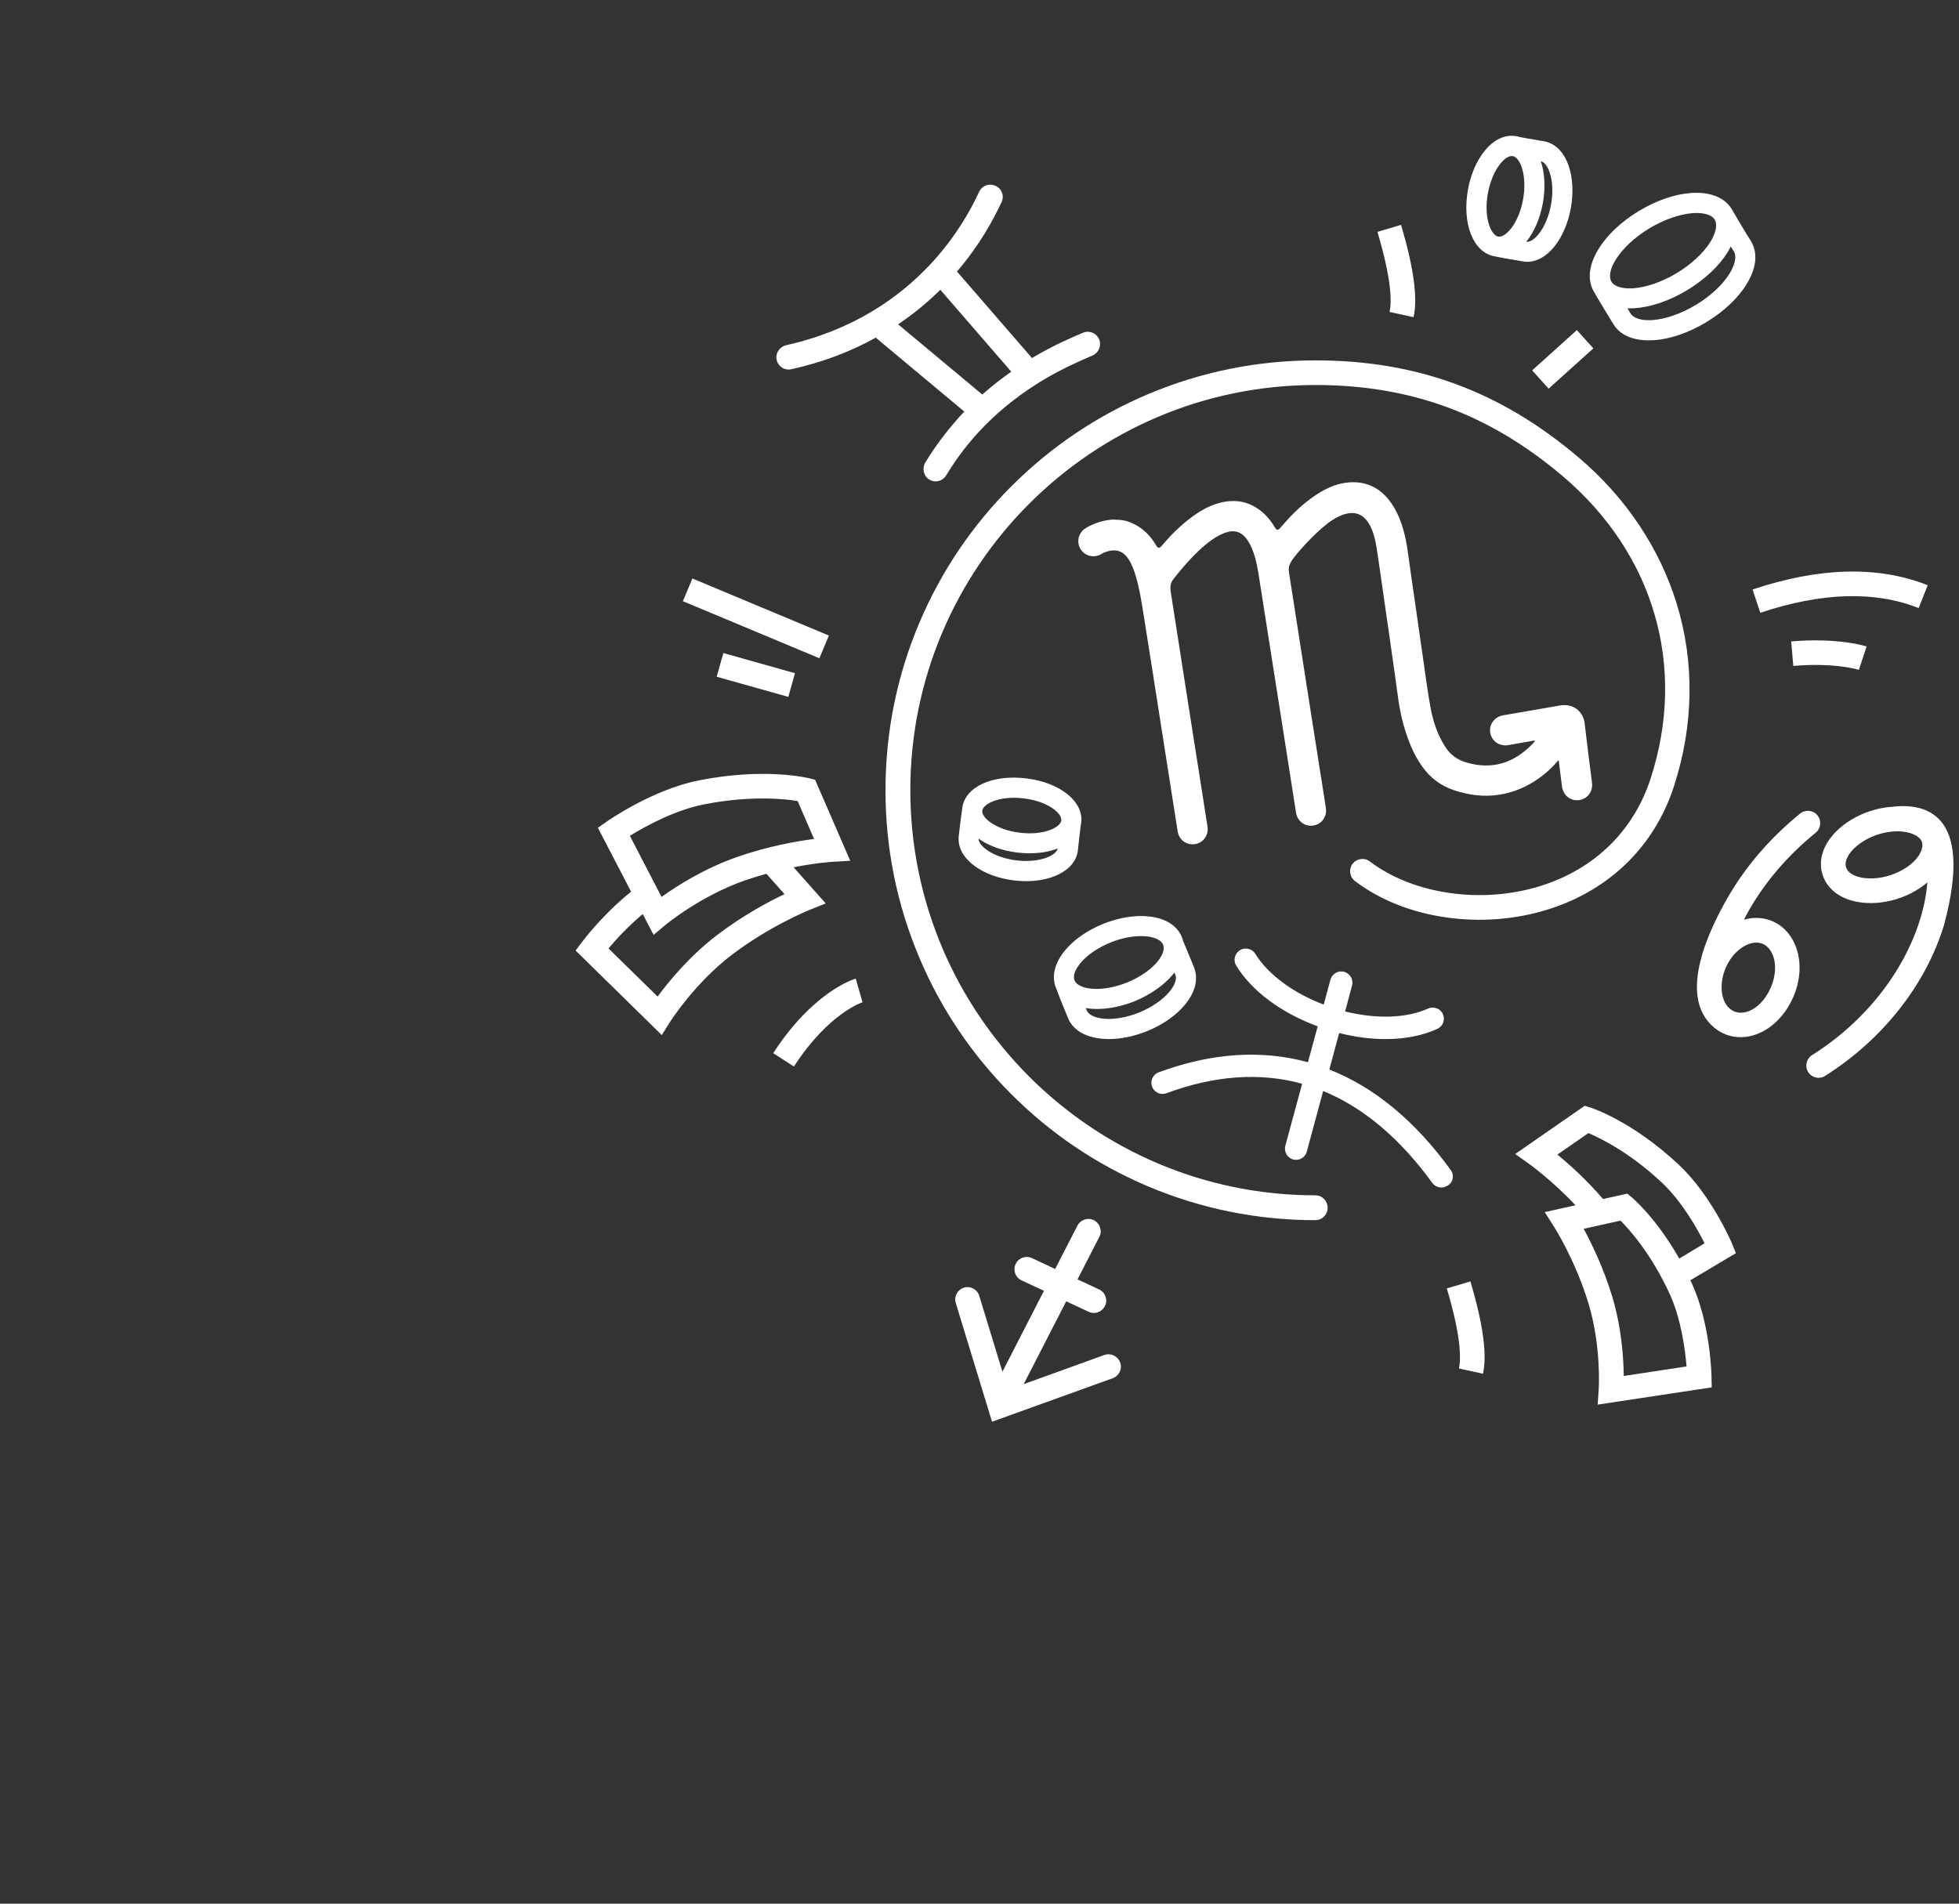 <?xml version="1.0" encoding="utf-8"?>
<!-- Generator: Adobe Illustrator 17.0.0, SVG Export Plug-In . SVG Version: 6.00 Build 0)  -->
<!DOCTYPE svg PUBLIC "-//W3C//DTD SVG 1.1//EN" "http://www.w3.org/Graphics/SVG/1.1/DTD/svg11.dtd">
<svg version="1.1" id="Слой_1" xmlns="http://www.w3.org/2000/svg" xmlns:xlink="http://www.w3.org/1999/xlink" x="0px" y="0px"
	 width="710px" height="690px" viewBox="0 0 710 690" enable-background="new 0 0 710 690" xml:space="preserve">
<rect x="0" y="0" width="710" height="690" fill="#333333" stroke="none"/>
<g id="XMLID_21_">
	<path id="XMLID_64_" fill="#FFFFFF" stroke="#F2F2F2" stroke-width="17" stroke-linecap="square" stroke-miterlimit="10" d="
		M535.435,69.858"/>
</g>
<g>
	<g>
		<path fill="#FFFFFF" d="M476.758,433.253c-80.958,0-146.827-65.88-146.827-146.851S395.8,139.55,476.758,139.55
			c34.557,0,63.03,10.507,89.597,33.021c33.137,28.072,45.062,69.044,31.88,109.611c-6.165,18.985-20.32,32.818-39.911,38.944
			c-21.213,6.653-46.076,3.083-61.854-8.884c-1.947-1.501-4.746-1.095-6.246,0.852c-1.501,1.947-1.095,4.746,0.852,6.247
			c8.923,6.775,20.239,11.318,32.772,13.144c12.492,1.825,25.35,0.852,37.153-2.84c22.389-7.018,38.654-22.92,45.711-44.704
			c7.138-22.028,7.504-44.826,1.014-66.002c-6.206-20.283-18.536-38.701-35.652-53.183c-28.27-23.975-58.568-35.131-95.356-35.131
			c-21.01,0-41.412,4.138-60.637,12.251c-18.536,7.829-35.206,19.066-49.524,33.386c-14.318,14.32-25.512,30.952-33.381,49.532
			c-8.112,19.188-12.249,39.593-12.249,60.647c0,21.054,4.137,41.419,12.249,60.647c7.828,18.539,19.063,35.212,33.381,49.532
			c14.318,14.32,30.947,25.516,49.524,33.386c19.185,8.113,39.586,12.251,60.637,12.251c2.474,0,4.462-1.988,4.462-4.462
			C481.179,435.322,479.232,433.253,476.758,433.253z M400.221,491.142l-29.203,10.547l15.413-30.019l8.153,3.813
			c0.608,0.284,1.257,0.406,1.866,0.406c1.663,0,3.285-0.974,4.056-2.596c1.055-2.231,0.081-4.909-2.15-5.923l-7.828-3.651
			l7.909-15.415c1.136-2.191,0.243-4.868-1.947-6.004c-2.19-1.136-4.867-0.243-6.003,1.947l-8.071,15.699l-8.396-3.935
			c-2.231-1.055-4.908-0.081-5.922,2.15c-1.055,2.231-0.081,4.909,2.15,5.923l8.112,3.773l-15.048,29.33l-8.396-27.504
			c-0.73-2.353-3.204-3.692-5.557-2.961c-2.352,0.73-3.691,3.205-2.961,5.558l13.141,43.041l43.764-15.78
			c2.312-0.852,3.529-3.408,2.677-5.72C405.088,491.507,402.533,490.29,400.221,491.142z M300.414,230.356l-49.47-20.685
			l-3.442,8.234l49.47,20.685L300.414,230.356z M285.712,252.591l2.415-8.592l-25.966-7.303l-2.415,8.592L285.712,252.591z
			 M335.406,167.541c-1.257,2.069-0.771,4.827,1.217,6.166c0.771,0.527,1.622,0.771,2.474,0.771c1.501,0,2.961-0.771,3.813-2.15
			c5.56-9.154,15.175-22.09,33.404-33.516c5.588-3.503,11.985-6.699,19.324-9.809l0.203-0.081c2.271-0.933,3.448-3.529,2.555-5.842
			c-0.933-2.312-3.569-3.448-5.881-2.475l-0.365,0.162c-3.569,1.501-10.221,4.3-18.13,9.006l-27.175-31.358
			c8.234-9.614,13.304-18.945,16.183-25.233c1.055-2.272-0.041-4.949-2.352-5.882l-0.243-0.081c-2.15-0.811-4.583,0.162-5.557,2.272
			c-2.799,6.126-7.95,15.496-16.467,24.989c-0.162,0.122-1.014,1.095-1.541,1.663c-11.195,11.845-27.784,23.569-51.876,28.965
			c-2.312,0.527-3.934,2.718-3.569,5.03c0.324,2.231,2.271,3.813,4.421,3.813c0.325,0,0.649-0.041,0.973-0.122
			c11.762-2.596,21.902-6.612,30.582-11.44l32.083,26.774C344.167,154.844,339.422,160.97,335.406,167.541z M325.51,117.563
			c5.841-3.935,10.911-8.194,15.291-12.535l25.715,29.695c-3.691,2.596-7.22,5.355-10.505,8.276L325.51,117.563z M561.263,140.875
			l16.22-14.601l-5.97-6.634l-16.22,14.601L561.263,140.875z M299.268,327.455l-11.641-13.103
			c8.234-1.623,14.034-1.988,14.156-1.988l6.368-0.365l-12.736-29.37l-2.109-0.527c-0.649-0.162-16.264-3.976-40.073,0.771
			c-16.711,3.326-32.651,14.442-33.34,14.929l-3.204,2.231l12.046,23.164c-10.181,8.154-17.4,17.687-17.765,18.214l-2.352,3.124
			l31.231,30.628l2.961-4.706c0.081-0.122,8.923-14.117,22.551-24.462c13.79-10.466,27.865-16.105,28.027-16.186L299.268,327.455z
			 M228.288,302.953c5.232-3.245,15.981-9.209,26.688-11.359c16.954-3.367,29.365-2.028,34.111-1.258l5.962,13.752
			c-6.327,0.811-16.711,2.637-27.783,6.491c-12.006,4.178-22.065,10.588-27.5,14.523L228.288,302.953z M259.924,338.895
			c-10.059,7.667-17.603,16.916-21.578,22.312l-17.806-17.444c2.555-3.042,7.017-7.951,12.411-12.454l3.934,7.545l4.259-3.57
			c0.122-0.122,12.817-10.628,29-16.227c2.596-0.893,5.151-1.663,7.625-2.353l6.571,7.383
			C278.582,326.806,269.253,331.796,259.924,338.895z M627.722,450.697c-0.324-0.73-7.585-17.646-19.388-28.64
			c-16.792-15.699-31.272-20.405-31.88-20.608l-2.109-0.649l-25.188,17.484l5.192,3.692c0.081,0.081,8.071,5.76,16.67,14.888
			l-11.154,2.475l3.407,5.355c0.081,0.122,7.747,12.211,12.452,27.788c4.664,15.375,3.732,30.912,3.691,31.074l-0.365,5.558
			l41.331-6.247l-0.081-3.894c0-0.771-0.406-19.188-7.139-33.833c-0.162-0.365-0.324-0.73-0.527-1.095l16.508-9.817L627.722,450.697
			z M588.5,498.728c-0.081-6.41-0.771-17.484-4.178-28.762c-3.164-10.426-7.463-19.229-10.343-24.583l13.344-2.961
			c3.245,3.245,11.073,11.927,17.806,26.531c4.218,9.168,5.638,20.486,6.125,26.328L588.5,498.728z M608.618,456.173
			c-8.396-14.726-16.711-21.744-17.116-22.109l-1.703-1.42l-8.802,1.947c-6.165-7.14-12.371-12.697-16.548-16.105l11.235-7.789
			c4.218,1.785,14.764,6.856,26.526,17.849c7.382,6.896,12.979,16.876,15.575,22.109L608.618,456.173z M581.24,111.762
			c1.298,2.15,2.677,4.341,3.448,5.639c2.312,3.894,6.855,5.963,12.817,5.963c0.568,0,1.136,0,1.744-0.041
			c5.962-0.365,12.736-2.677,19.063-6.491c6.327-3.813,11.56-8.681,14.683-13.793c3.61-5.842,4.178-11.359,1.622-15.618
			c-0.487-0.811-1.217-1.988-2.069-3.326c-1.176-1.866-4.543-7.667-4.867-8.235c-2.555-4.26-7.706-6.328-14.561-5.923
			c-5.962,0.365-12.736,2.677-19.063,6.491c-6.327,3.813-11.56,8.681-14.683,13.793c-3.61,5.842-4.178,11.359-1.622,15.618
			C577.792,105.921,579.942,109.653,581.24,111.762z M626.099,91.479c0.446-0.73,0.852-1.42,1.176-2.15
			c0.446,0.73,0.811,1.339,1.136,1.826c1.055,1.744,0.446,4.746-1.582,8.032c-2.515,4.057-6.976,8.194-12.249,11.359
			c-5.273,3.164-11.032,5.152-15.778,5.476c-3.853,0.243-6.774-0.649-7.828-2.393c-0.284-0.487-0.689-1.136-1.136-1.866h0.73
			c0.568,0,1.136,0,1.744-0.041c5.962-0.365,12.736-2.677,19.063-6.491C617.703,101.418,622.935,96.59,626.099,91.479z
			 M585.62,94.075c2.515-4.057,6.976-8.195,12.249-11.359c5.273-3.164,11.032-5.152,15.778-5.477
			c0.446-0.041,0.852-0.041,1.257-0.041c3.245,0,5.678,0.892,6.571,2.434c1.055,1.744,0.446,4.746-1.582,8.032
			c-2.515,4.057-6.976,8.194-12.249,11.359c-5.273,3.164-11.032,5.152-15.778,5.476c-3.853,0.243-6.774-0.649-7.828-2.393
			C582.984,100.363,583.552,97.361,585.62,94.075z M541.653,92.899c0.081,0,0.122,0,0.203,0.041c0,0,3.042,0.608,4.948,0.933
			c1.906,0.325,3.853,0.649,5.029,0.852c0.568,0.122,1.136,0.162,1.704,0.162c3.448,0,6.895-1.907,9.775-5.477
			c2.88-3.57,5.029-8.519,6.003-13.955c0.973-5.436,0.73-10.831-0.73-15.172c-1.703-5.111-4.867-8.316-8.883-9.046
			c-0.73-0.122-1.744-0.325-2.961-0.527c-1.663-0.284-3.732-0.608-5.8-1.014c0,0-0.933-0.243-1.42-0.325
			c-4.015-0.73-8.112,1.176-11.478,5.355c-2.88,3.57-5.029,8.519-6.003,13.955C529.81,81.094,533.947,91.519,541.653,92.899z
			 M559.175,73.63c0.973-5.436,0.73-10.831-0.73-15.172c1.257,0.243,2.474,1.785,3.245,4.178c1.055,3.164,1.217,7.383,0.446,11.561
			c-0.771,4.178-2.393,8.073-4.502,10.669c-1.541,1.907-3.245,2.961-4.462,2.759C555.971,84.177,558.121,79.309,559.175,73.63z
			 M539.26,70.019c0.771-4.178,2.393-8.073,4.502-10.669c1.42-1.785,2.961-2.799,4.178-2.799c0.122,0,0.243,0,0.365,0.041
			c1.257,0.243,2.474,1.785,3.245,4.178c1.055,3.164,1.217,7.383,0.446,11.561c-1.622,8.884-6.408,13.874-9.004,13.428
			C540.396,85.272,537.638,78.903,539.26,70.019z M371.991,282.142c-12.29-1.542-22.308,3.083-23.241,10.75
			c0,0.081-0.446,3.205-0.69,5.111c-0.203,1.907-0.446,3.813-0.568,4.949c-0.487,4.016,1.582,7.911,5.881,11.034
			c3.65,2.637,8.639,4.462,14.034,5.111c1.501,0.203,3.001,0.284,4.502,0.284c3.772,0,7.341-0.608,10.343-1.826
			c4.908-1.947,7.909-5.233,8.396-9.249c0.081-0.73,0.203-1.744,0.324-2.961c0.203-1.663,0.406-3.692,0.649-5.72h-0.041
			c0.122-0.446,0.243-0.933,0.284-1.42C392.839,290.621,384.322,283.643,371.991,282.142z M379.536,310.782
			c-3.001,1.176-7.139,1.582-11.276,1.055c-4.137-0.527-8.031-1.907-10.667-3.813c-1.866-1.379-2.961-2.84-2.92-4.057
			c3.488,2.515,8.315,4.341,13.912,5.03c1.582,0.203,3.123,0.284,4.624,0.284c3.772,0,7.22-0.608,10.099-1.744
			C383.105,308.754,381.685,309.93,379.536,310.782z M369.558,301.817c-8.761-1.095-13.871-5.477-13.547-7.992
			c0.284-2.15,4.705-4.665,11.478-4.665c1.136,0,2.352,0.081,3.65,0.243c8.72,1.055,13.831,5.436,13.506,7.992
			C384.322,299.911,378.278,302.912,369.558,301.817z M382.78,358.245c0-0.041,1.257,3.286,2.069,5.314
			c0.852,2.028,1.703,4.138,2.19,5.355c1.663,4.138,5.8,6.815,11.681,7.505c1.014,0.122,2.069,0.203,3.164,0.203
			c4.299,0,9.045-0.974,13.669-2.799c5.759-2.312,10.708-5.76,13.953-9.695c3.732-4.584,4.908-9.371,3.245-13.509
			c-0.325-0.771-0.771-1.866-1.298-3.164c-0.73-1.785-1.663-3.976-2.555-6.166h-0.041c-0.122-0.527-0.284-1.055-0.487-1.582
			c-1.663-4.138-5.8-6.815-11.681-7.505c-5.07-0.608-11.032,0.325-16.792,2.637c-5.759,2.312-10.708,5.76-13.953,9.695
			c-3.731,4.584-4.908,9.371-3.245,13.509C382.74,358.124,382.78,358.205,382.78,358.245z M425.125,353.174
			c0.162-0.203,0.365-0.446,0.527-0.649c0.122,0.284,0.243,0.568,0.324,0.771c0.608,1.501-0.162,3.813-2.109,6.126
			c-2.434,2.961-6.49,5.72-11.032,7.586c-9.207,3.692-17.603,2.596-18.982-0.811c-0.081-0.243-0.203-0.487-0.324-0.811
			c0.284,0.041,0.568,0.081,0.852,0.122c1.014,0.122,2.069,0.203,3.164,0.203c4.299,0,9.045-0.974,13.669-2.799
			C416.891,360.558,421.88,357.109,425.125,353.174z M402.614,341.572c3.691-1.501,7.585-2.272,10.951-2.272
			c0.771,0,1.541,0.041,2.231,0.122c3.001,0.365,5.151,1.46,5.76,3.002c1.379,3.448-3.934,10.02-13.141,13.712
			c-9.207,3.692-17.603,2.596-18.982-0.811C388.053,351.917,393.407,345.223,402.614,341.572z M685.519,292.446
			c-10.221,0.73-20.32,6.775-24.011,14.361c-2.069,4.219-2.069,8.641-0.041,12.413c2.312,4.3,6.936,7.099,12.979,7.87
			c1.136,0.162,2.352,0.243,3.529,0.243c4.948,0,10.14-1.258,14.723-3.61c2.19-1.136,4.137-2.434,5.841-3.894
			c-0.324,4.097-1.136,8.397-2.474,12.86c-5.922,19.634-20.28,37.768-39.302,49.735c-2.069,1.298-2.718,4.057-1.42,6.166
			c0.852,1.339,2.312,2.069,3.772,2.069c0.811,0,1.622-0.203,2.352-0.69c20.848-13.144,36.544-33.062,43.115-54.724
			C715.916,293.155,696.328,291.138,685.519,292.446z M696.43,308.024c-2.068,6.247-12.411,11.318-20.807,10.223
			c-3.083-0.406-5.394-1.582-6.287-3.245c-0.811-1.501-0.324-3.124,0.203-4.259c2.028-4.178,8.801-8.803,16.67-9.371
			c4.38-0.325,8.234,0.811,9.815,2.84C696.511,304.819,697.12,305.914,696.43,308.024z M641.593,333.581
			c-3.083-1.095-6.368-1.136-9.532-0.243c0.608-1.176,1.217-2.353,1.866-3.489c5.962-10.385,14.074-19.837,24.133-28.032
			c1.906-1.542,2.19-4.381,0.649-6.288c-1.541-1.907-4.38-2.191-6.287-0.649c-10.911,8.884-19.753,19.147-26.283,30.506
			c-5.66,9.893-18.851,35.244-4.989,46.976c2.758,2.353,6.125,3.57,9.653,3.57c1.176,0,2.393-0.122,3.61-0.406
			c6.368-1.42,12.087-6.572,15.332-13.712c2.961-6.531,3.285-13.59,0.852-19.35C648.853,338.205,645.608,335.041,641.593,333.581z
			 M641.674,358.205c-2.069,4.625-5.516,7.87-9.167,8.681c-1.46,0.325-3.61,0.365-5.557-1.258
			c-3.732-3.164-4.015-10.628-0.608-16.632c2.515-4.462,6.652-7.343,10.221-7.343c0.69,0,1.379,0.122,1.987,0.325
			c2.15,0.771,3.285,2.637,3.894,4.016C643.864,349.402,643.581,353.945,641.674,358.205z M637.983,222.104
			c22.267-7.424,41.574-7.992,57.392-1.704l3.285-8.276c-17.846-7.099-39.181-6.572-63.476,1.542L637.983,222.104z M649.178,232.489
			l0.771,8.884c15.129-1.298,23.687,1.379,23.768,1.42l2.799-8.478C676.069,234.192,666.294,231.028,649.178,232.489z
			 M310.138,354.716c-0.608,0.162-15.413,4.625-29.893,27.017l7.504,4.827c12.492-19.31,24.782-23.285,24.904-23.285h-0.041
			L310.138,354.716z M503.608,113.06l8.72,1.907c1.541-7.018,0.041-17.971-4.543-33.468l-8.558,2.556
			C504.338,101.255,504.46,109.328,503.608,113.06z M524.375,467.005c5.111,17.2,5.192,25.273,4.38,29.005l8.72,1.907
			c1.541-7.018,0.041-17.971-4.543-33.468L524.375,467.005z M525.794,424.085c-12.898-17.768-27.662-30.019-44.007-36.429
			l3.569-13.225c5.759,1.46,11.438,2.191,16.792,2.191c6.976,0,13.385-1.217,18.779-3.692c2.028-0.933,2.92-3.326,2.028-5.355
			c-0.892-2.028-3.326-2.921-5.354-2.028c-7.747,3.529-18.779,3.894-30.095,1.055l2.515-9.371c0.568-2.15-0.69-4.381-2.839-4.99
			c-2.15-0.568-4.38,0.69-4.989,2.84l-2.434,9.046c-11.032-4.178-20.158-10.912-24.782-18.377c-1.176-1.907-3.691-2.515-5.597-1.339
			c-1.906,1.176-2.515,3.692-1.338,5.598c5.719,9.29,16.386,17.16,29.528,21.987l-3.529,13.022
			c-16.832-4.625-35.003-3.408-54.107,3.651c-2.109,0.771-3.164,3.124-2.393,5.193c0.771,2.109,3.123,3.164,5.192,2.393
			c17.481-6.491,34.03-7.627,49.199-3.448l-6.084,22.474c-0.568,2.15,0.689,4.381,2.839,4.99c0.365,0.081,0.73,0.122,1.055,0.122
			c1.785,0,3.407-1.176,3.894-3.002l5.922-21.947c14.561,5.963,27.824,17.16,39.546,33.305c0.811,1.095,2.028,1.663,3.285,1.663
			c0.811,0,1.663-0.243,2.393-0.771C526.727,428.466,527.133,425.911,525.794,424.085z M482.792,188.569
			c5.904-3.837,13.598-5.432,16.055,9.541c0.531,3.237,0.978,6.487,1.447,9.734c1.024,7.082,2.043,14.164,3.057,21.247
			c0.766,5.347,1.524,10.695,2.284,16.043c0.839,5.904,1.41,11.852,3.056,17.62c1.529,5.36,3.487,10.506,6.758,15.09
			c2.923,4.097,6.721,6.97,11.486,8.558c5.33,1.776,10.76,2.524,16.369,1.665c4.63-0.709,8.876-2.38,12.814-4.88
			c2.807-1.782,5.332-3.9,7.586-6.348c1.434-1.558,1.093-1.999,1.431,0.491c0.349,2.578,0.659,5.162,0.982,7.743
			c0.398,3.187,3.09,5.339,6.173,4.936c3.048-0.398,5.098-3.137,4.702-6.279c-0.88-6.987-1.814-13.967-2.602-20.964
			c-0.273-4.538-3.922-7.972-9.05-7.053c-7.15,1.281-13.284,2.292-20.441,3.532c-3.26,0.565-5.342,3.342-4.768,6.461
			c0.567,3.081,3.467,4.949,6.681,4.346c2.611-0.49,5.23-0.941,7.85-1.378c1.377-0.23,2.466-0.775,0.594,1.135
			c-6.69,6.825-14.554,9.309-23.893,6.526c-3.339-0.995-5.874-2.904-7.708-5.851c-2.673-4.294-4.273-9.009-5.176-13.921
			c-1.033-5.614-1.751-11.287-2.576-16.938c-1.029-7.052-2.026-14.109-3.038-21.163c-0.005-0.036-0.01-0.072-0.016-0.108
			c-0.871-6.067-1.789-12.127-2.597-18.202c-1.629-12.336-5.775-18.762-9.985-22.071c-7.599-5.973-16.842-2.056-17.487-1.803
			c-2.146,0.841-4.178,1.988-6.134,3.316c-4.023,2.732-7.58,5.985-10.781,9.638c-0.689,0.786-1.367,1.584-2.09,2.338
			c-0.64,0.667-1.021,0.61-1.56-0.15c-0.114-0.161-0.209-0.336-0.311-0.506c-1.749-2.897-3.95-5.32-6.895-7.087
			c-4.039-2.424-8.32-2.733-12.75-1.623c-4.123,1.033-7.7,3.199-11.054,5.756c-3.773,2.877-7.088,6.224-10.144,9.842
			c-0.905,1.071-1.372,1.019-2.087-0.197c-0.1-0.171-0.185-0.351-0.292-0.517c-1.447-2.26-3.19-4.265-5.397-5.794
			c-2.578-1.786-5.416-2.914-8.43-2.9c-0.496-0.034-0.806-0.067-1.117-0.073c-0.31-0.006-0.623-0.007-0.932,0.025
			c-3.278,0.34-6.347,1.307-9.192,2.997c-2.605,1.548-3.561,4.715-2.169,7.355c1.399,2.655,4.64,3.676,7.372,2.315
			c0.506-0.252,0.962-0.61,1.49-0.81c7.692-2.91,11.028,2.923,13.776,20.15c0.993,6.228,1.981,12.458,2.962,18.688
			c1.091,6.929,2.171,13.859,3.258,20.788c1.105,7.041,2.217,14.081,3.322,21.122c1.07,6.817,2.11,13.639,3.211,20.452
			c0.497,3.078,3.298,5.044,6.309,4.543c2.969-0.495,4.955-3.219,4.495-6.27c-0.764-5.062-1.573-10.116-2.369-15.173
			c-1.231-7.823-2.471-15.644-3.699-23.467c-1.105-7.041-2.199-14.083-3.299-21.125c-1.336-8.55-2.681-17.099-4.001-25.652
			c-0.256-1.657,0.032-3.207,1.151-4.542c0.916-1.093,7.088-9.315,13.721-14.001c1.941-1.336,3.97-2.511,6.314-3.009
			c8.379-1.78,10.294,12.914,10.914,16.887c1.479,9.473,2.976,18.943,4.467,28.414c1.495,9.499,2.995,18.997,4.486,28.497
			c1.469,9.36,2.918,18.723,4.399,28.081c0.489,3.09,3.245,5.104,6.243,4.636c3.022-0.472,5.036-3.192,4.575-6.289
			c-0.637-4.28-1.333-8.551-2.005-12.826c-1.098-6.985-2.201-13.969-3.297-20.954c-1.227-7.823-2.448-15.647-3.671-23.471
			c-1.463-9.361-2.932-18.721-4.383-28.083c-0.357-2.301-0.121-3.548,4.316-8.56C471.915,198.572,477.881,191.76,482.792,188.569z"
			/>
	</g>
</g>
</svg>
